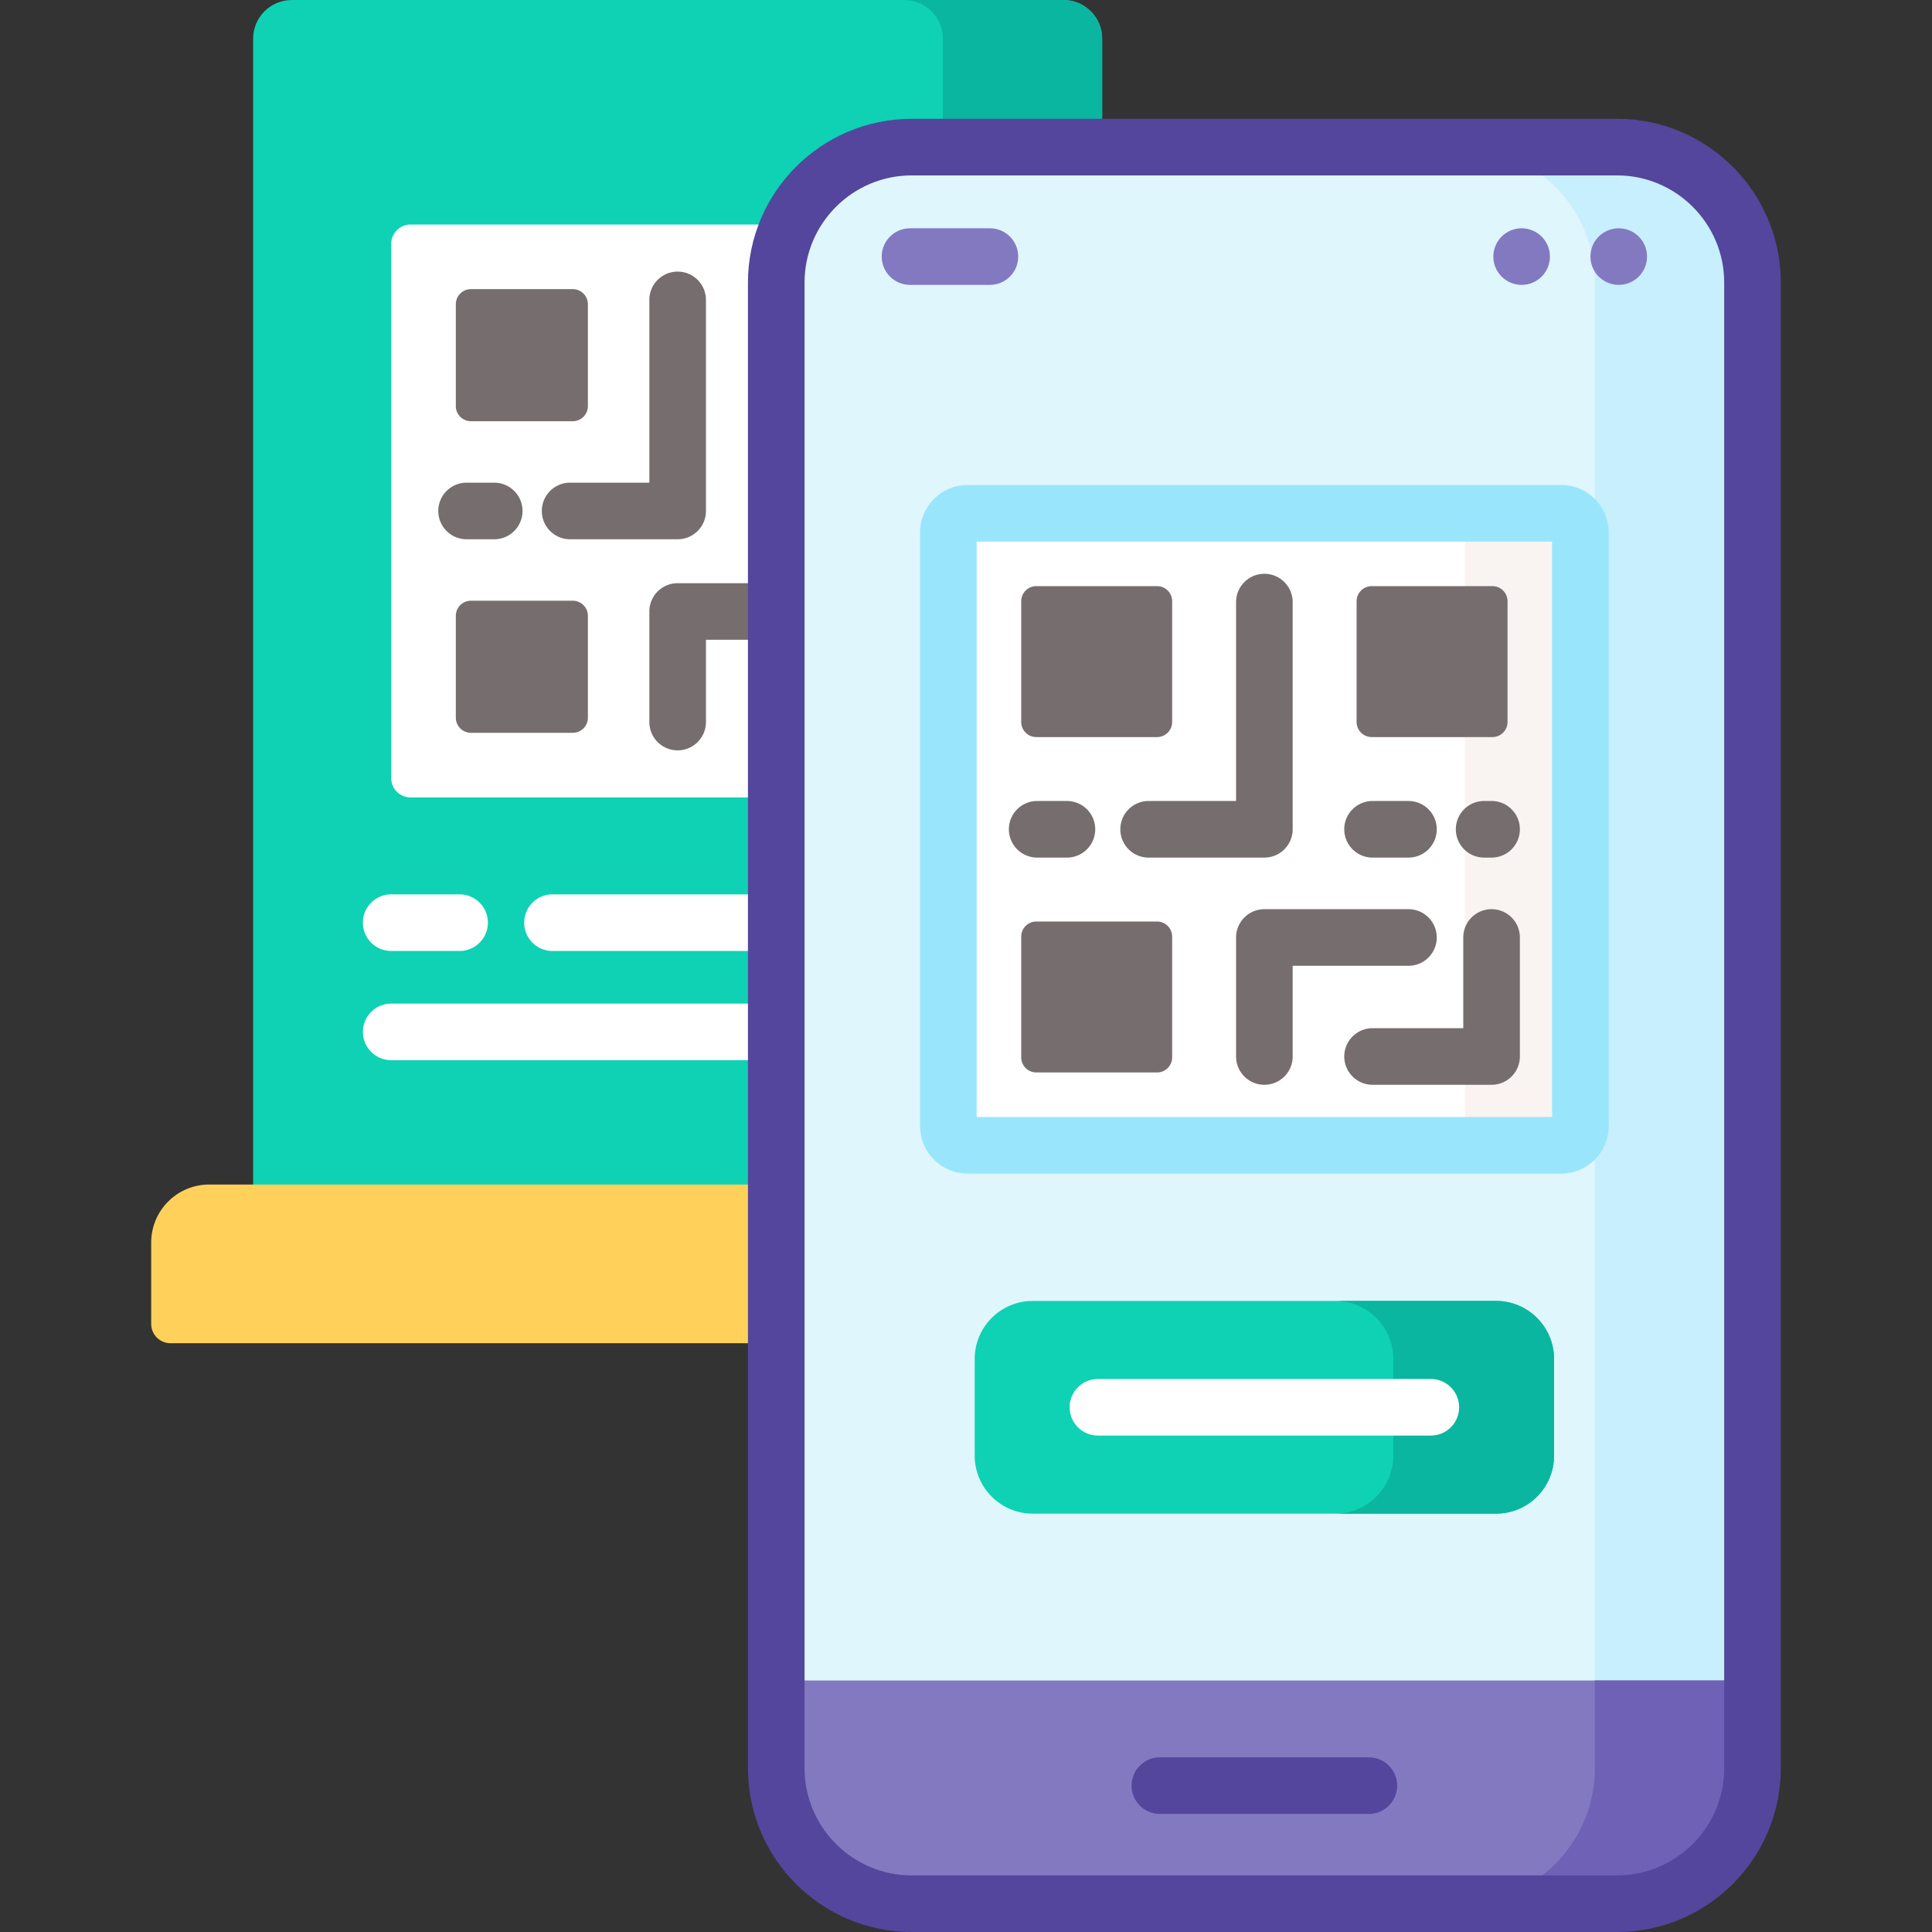 <svg xmlns="http://www.w3.org/2000/svg" version="1.1" xmlns:xlink="http://www.w3.org/1999/xlink" width="512" height="512" x="0" y="0" viewBox="0 0 512 512" style="enable-background:new 0 0 512 512" xml:space="preserve"><rect x="0" y="0" width="512" height="512" fill="#333333" stroke="none"/><g><path fill="#0ed2b3" d="M206.74 74.888c0-19.233 15.647-34.879 34.879-34.879h50.468v-29.75C292.087 4.593 287.495 0 281.829 0H77.341c-5.666 0-10.259 4.593-10.259 10.259v304.68H206.74z" opacity="1" data-original="#0ed2b3"></path><path fill="#0ab69f" d="M281.829 0h-42.213c5.666 0 10.259 4.593 10.259 10.258v29.75h42.213v-29.75C292.087 4.593 287.495 0 281.829 0z" opacity="1" data-original="#0ab69f"></path><path fill="#ffffff" d="M206.74 237.016h-60.324c-4.142 0-7.5 3.357-7.5 7.5s3.358 7.5 7.5 7.5h60.324zM206.74 74.888a34.667 34.667 0 0 1 3.588-15.388H108.801a5.129 5.129 0 0 0-5.129 5.129v141.569a5.129 5.129 0 0 0 5.129 5.129h97.939zM121.795 252.016h-18.124c-4.142 0-7.5-3.357-7.5-7.5s3.358-7.5 7.5-7.5h18.124c4.142 0 7.5 3.357 7.5 7.5s-3.358 7.5-7.5 7.5z" opacity="1" data-original="#ffffff"></path><path fill="#766e6e" d="M151.798 111.627h-27a4 4 0 0 1-4-4v-27a4 4 0 0 1 4-4h27a4 4 0 0 1 4 4v27a4 4 0 0 1-4 4zM151.798 194.2h-27a4 4 0 0 1-4-4v-27a4 4 0 0 1 4-4h27a4 4 0 0 1 4 4v27a4 4 0 0 1-4 4z" opacity="1" data-original="#766e6e"></path><path fill="#766e6e" d="M179.585 142.913h-28.498c-4.142 0-7.5-3.357-7.5-7.5s3.358-7.5 7.5-7.5h20.998V79.478c0-4.143 3.358-7.5 7.5-7.5s7.5 3.357 7.5 7.5v55.936a7.5 7.5 0 0 1-7.5 7.499zM130.974 142.913h-7.325c-4.142 0-7.5-3.357-7.5-7.5s3.358-7.5 7.5-7.5h7.325c4.142 0 7.5 3.357 7.5 7.5s-3.358 7.5-7.5 7.5zM206.74 154.628a7.54 7.54 0 0 0-1.026-.078h-26.129a7.5 7.5 0 0 0-7.5 7.5v29.3c0 4.143 3.358 7.5 7.5 7.5s7.5-3.357 7.5-7.5v-21.8h18.629c.349 0 .69-.032 1.026-.078z" opacity="1" data-original="#766e6e"></path><path fill="#ffffff" d="M206.74 265.961H103.671c-4.142 0-7.5 3.357-7.5 7.5s3.358 7.5 7.5 7.5H206.74z" opacity="1" data-original="#ffffff"></path><path fill="#ffd15b" d="M206.74 313.913H55.456c-8.499 0-15.388 6.889-15.388 15.388v21.543a5.129 5.129 0 0 0 5.129 5.129H206.74z" opacity="1" data-original="#ffd15b"></path><path fill="#dff6fd" d="M464.432 446.366V74.888c0-19.83-16.075-35.905-35.905-35.905H241.619c-19.83 0-35.905 16.075-35.905 35.905v371.478z" opacity="1" data-original="#dff6fd"></path><path fill="#c8effe" d="M428.527 38.983H386.75c19.83 0 35.905 16.075 35.905 35.905v371.478h41.777V74.888c0-19.83-16.075-35.905-35.905-35.905z" opacity="1" data-original="#c8effe"></path><path fill="#8379c1" d="M205.714 468.595c0 19.83 16.075 35.905 35.905 35.905h186.908c19.83 0 35.905-16.075 35.905-35.905V445.34H205.714z" opacity="1" data-original="#8379c1"></path><path fill="#6e61b6" d="M422.655 445.34v23.255c0 19.83-16.075 35.905-35.905 35.905h41.777c19.83 0 35.905-16.075 35.905-35.905V445.34z" opacity="1" data-original="#6e61b6"></path><path fill="#0ed2b3" d="M396.453 401.133H273.692c-8.499 0-15.388-6.889-15.388-15.388v-25.601c0-8.499 6.889-15.388 15.388-15.388h122.761c8.499 0 15.388 6.889 15.388 15.388v25.601c0 8.499-6.889 15.388-15.388 15.388z" opacity="1" data-original="#0ed2b3"></path><path fill="#0ab69f" d="M396.453 344.757h-42.598c8.498 0 15.388 6.889 15.388 15.388v25.601c0 8.499-6.889 15.388-15.388 15.388h42.598c8.499 0 15.388-6.889 15.388-15.388v-25.601c0-8.499-6.889-15.388-15.388-15.388z" opacity="1" data-original="#0ab69f"></path><path fill="#ffffff" d="M379.185 380.445h-88.224c-4.142 0-7.5-3.357-7.5-7.5s3.358-7.5 7.5-7.5h88.224c4.142 0 7.5 3.357 7.5 7.5s-3.358 7.5-7.5 7.5z" opacity="1" data-original="#ffffff"></path><path fill="#8379c1" d="M262.337 75.497h-21.173c-4.142 0-7.5-3.357-7.5-7.5s3.358-7.5 7.5-7.5h21.173c4.142 0 7.5 3.357 7.5 7.5s-3.358 7.5-7.5 7.5z" opacity="1" data-original="#8379c1"></path><path fill="#54469c" d="M362.771 480.711h-55.396c-4.142 0-7.5-3.357-7.5-7.5s3.358-7.5 7.5-7.5h55.396c4.142 0 7.5 3.357 7.5 7.5s-3.358 7.5-7.5 7.5z" opacity="1" data-original="#54469c"></path><path fill="#ffffff" d="M413.742 303.517H256.403a5.075 5.075 0 0 1-5.075-5.075v-157.34a5.075 5.075 0 0 1 5.075-5.075h157.339a5.075 5.075 0 0 1 5.075 5.075v157.339a5.074 5.074 0 0 1-5.075 5.076z" opacity="1" data-original="#ffffff"></path><path fill="#f9f3f1" d="M413.742 136.027h-30.546a5.075 5.075 0 0 1 5.075 5.075v157.339a5.075 5.075 0 0 1-5.075 5.075h30.546a5.075 5.075 0 0 0 5.075-5.075V141.102a5.074 5.074 0 0 0-5.075-5.075z" opacity="1" data-original="#f9f3f1"></path><path fill="#99e6fc" d="M413.743 311.017h-157.34c-6.934 0-12.575-5.642-12.575-12.575V141.103c0-6.934 5.641-12.575 12.575-12.575h157.339c6.934 0 12.575 5.642 12.575 12.575v157.339c.001 6.933-5.64 12.575-12.574 12.575zm-154.915-15h152.49v-152.49h-152.49z" opacity="1" data-original="#99e6fc"></path><path fill="#766e6e" d="M306.633 195.332h-32a4 4 0 0 1-4-4v-32a4 4 0 0 1 4-4h32a4 4 0 0 1 4 4v32a4 4 0 0 1-4 4zM395.513 195.332h-32a4 4 0 0 1-4-4v-32a4 4 0 0 1 4-4h32a4 4 0 0 1 4 4v32a4 4 0 0 1-4 4zM306.633 284.212h-32a4 4 0 0 1-4-4v-32a4 4 0 0 1 4-4h32a4 4 0 0 1 4 4v32a4 4 0 0 1-4 4zM395.282 287.481h-31.538c-4.142 0-7.5-3.357-7.5-7.5s3.358-7.5 7.5-7.5h24.038v-24.038c0-4.143 3.358-7.5 7.5-7.5s7.5 3.357 7.5 7.5v31.538a7.5 7.5 0 0 1-7.5 7.5z" opacity="1" data-original="#766e6e"></path><path fill="#766e6e" d="M335.073 227.271h-30.675c-4.142 0-7.5-3.357-7.5-7.5s3.358-7.5 7.5-7.5h23.175v-52.709c0-4.143 3.358-7.5 7.5-7.5s7.5 3.357 7.5 7.5v60.209a7.5 7.5 0 0 1-7.5 7.5zM282.748 227.271h-7.885c-4.142 0-7.5-3.357-7.5-7.5s3.358-7.5 7.5-7.5h7.885c4.142 0 7.5 3.357 7.5 7.5s-3.357 7.5-7.5 7.5zM373.256 227.271h-9.512c-4.142 0-7.5-3.357-7.5-7.5s3.358-7.5 7.5-7.5h9.512c4.142 0 7.5 3.357 7.5 7.5s-3.358 7.5-7.5 7.5zM395.282 227.271h-1.97c-4.142 0-7.5-3.357-7.5-7.5s3.358-7.5 7.5-7.5h1.97c4.142 0 7.5 3.357 7.5 7.5s-3.358 7.5-7.5 7.5zM335.073 287.481a7.5 7.5 0 0 1-7.5-7.5v-31.538a7.5 7.5 0 0 1 7.5-7.5h38.184c4.142 0 7.5 3.357 7.5 7.5s-3.358 7.5-7.5 7.5h-30.684v24.038a7.5 7.5 0 0 1-7.5 7.5z" opacity="1" data-original="#766e6e"></path><path fill="#54469c" d="M428.527 512H241.619c-23.934 0-43.405-19.472-43.405-43.405V74.888c0-23.934 19.472-43.405 43.405-43.405h186.908c23.934 0 43.405 19.472 43.405 43.405v393.707c0 23.933-19.472 43.405-43.405 43.405zM241.619 46.482c-15.663 0-28.405 12.742-28.405 28.405v393.707c0 15.663 12.743 28.405 28.405 28.405h186.908c15.663 0 28.405-12.742 28.405-28.405V74.888c0-15.663-12.743-28.405-28.405-28.405H241.619z" opacity="1" data-original="#54469c"></path><g fill="#8379c1"><circle cx="403.25" cy="67.998" r="7.5" fill="#8379c1" opacity="1" data-original="#8379c1"></circle><circle cx="428.98" cy="67.998" r="7.5" fill="#8379c1" opacity="1" data-original="#8379c1"></circle></g></g></svg>